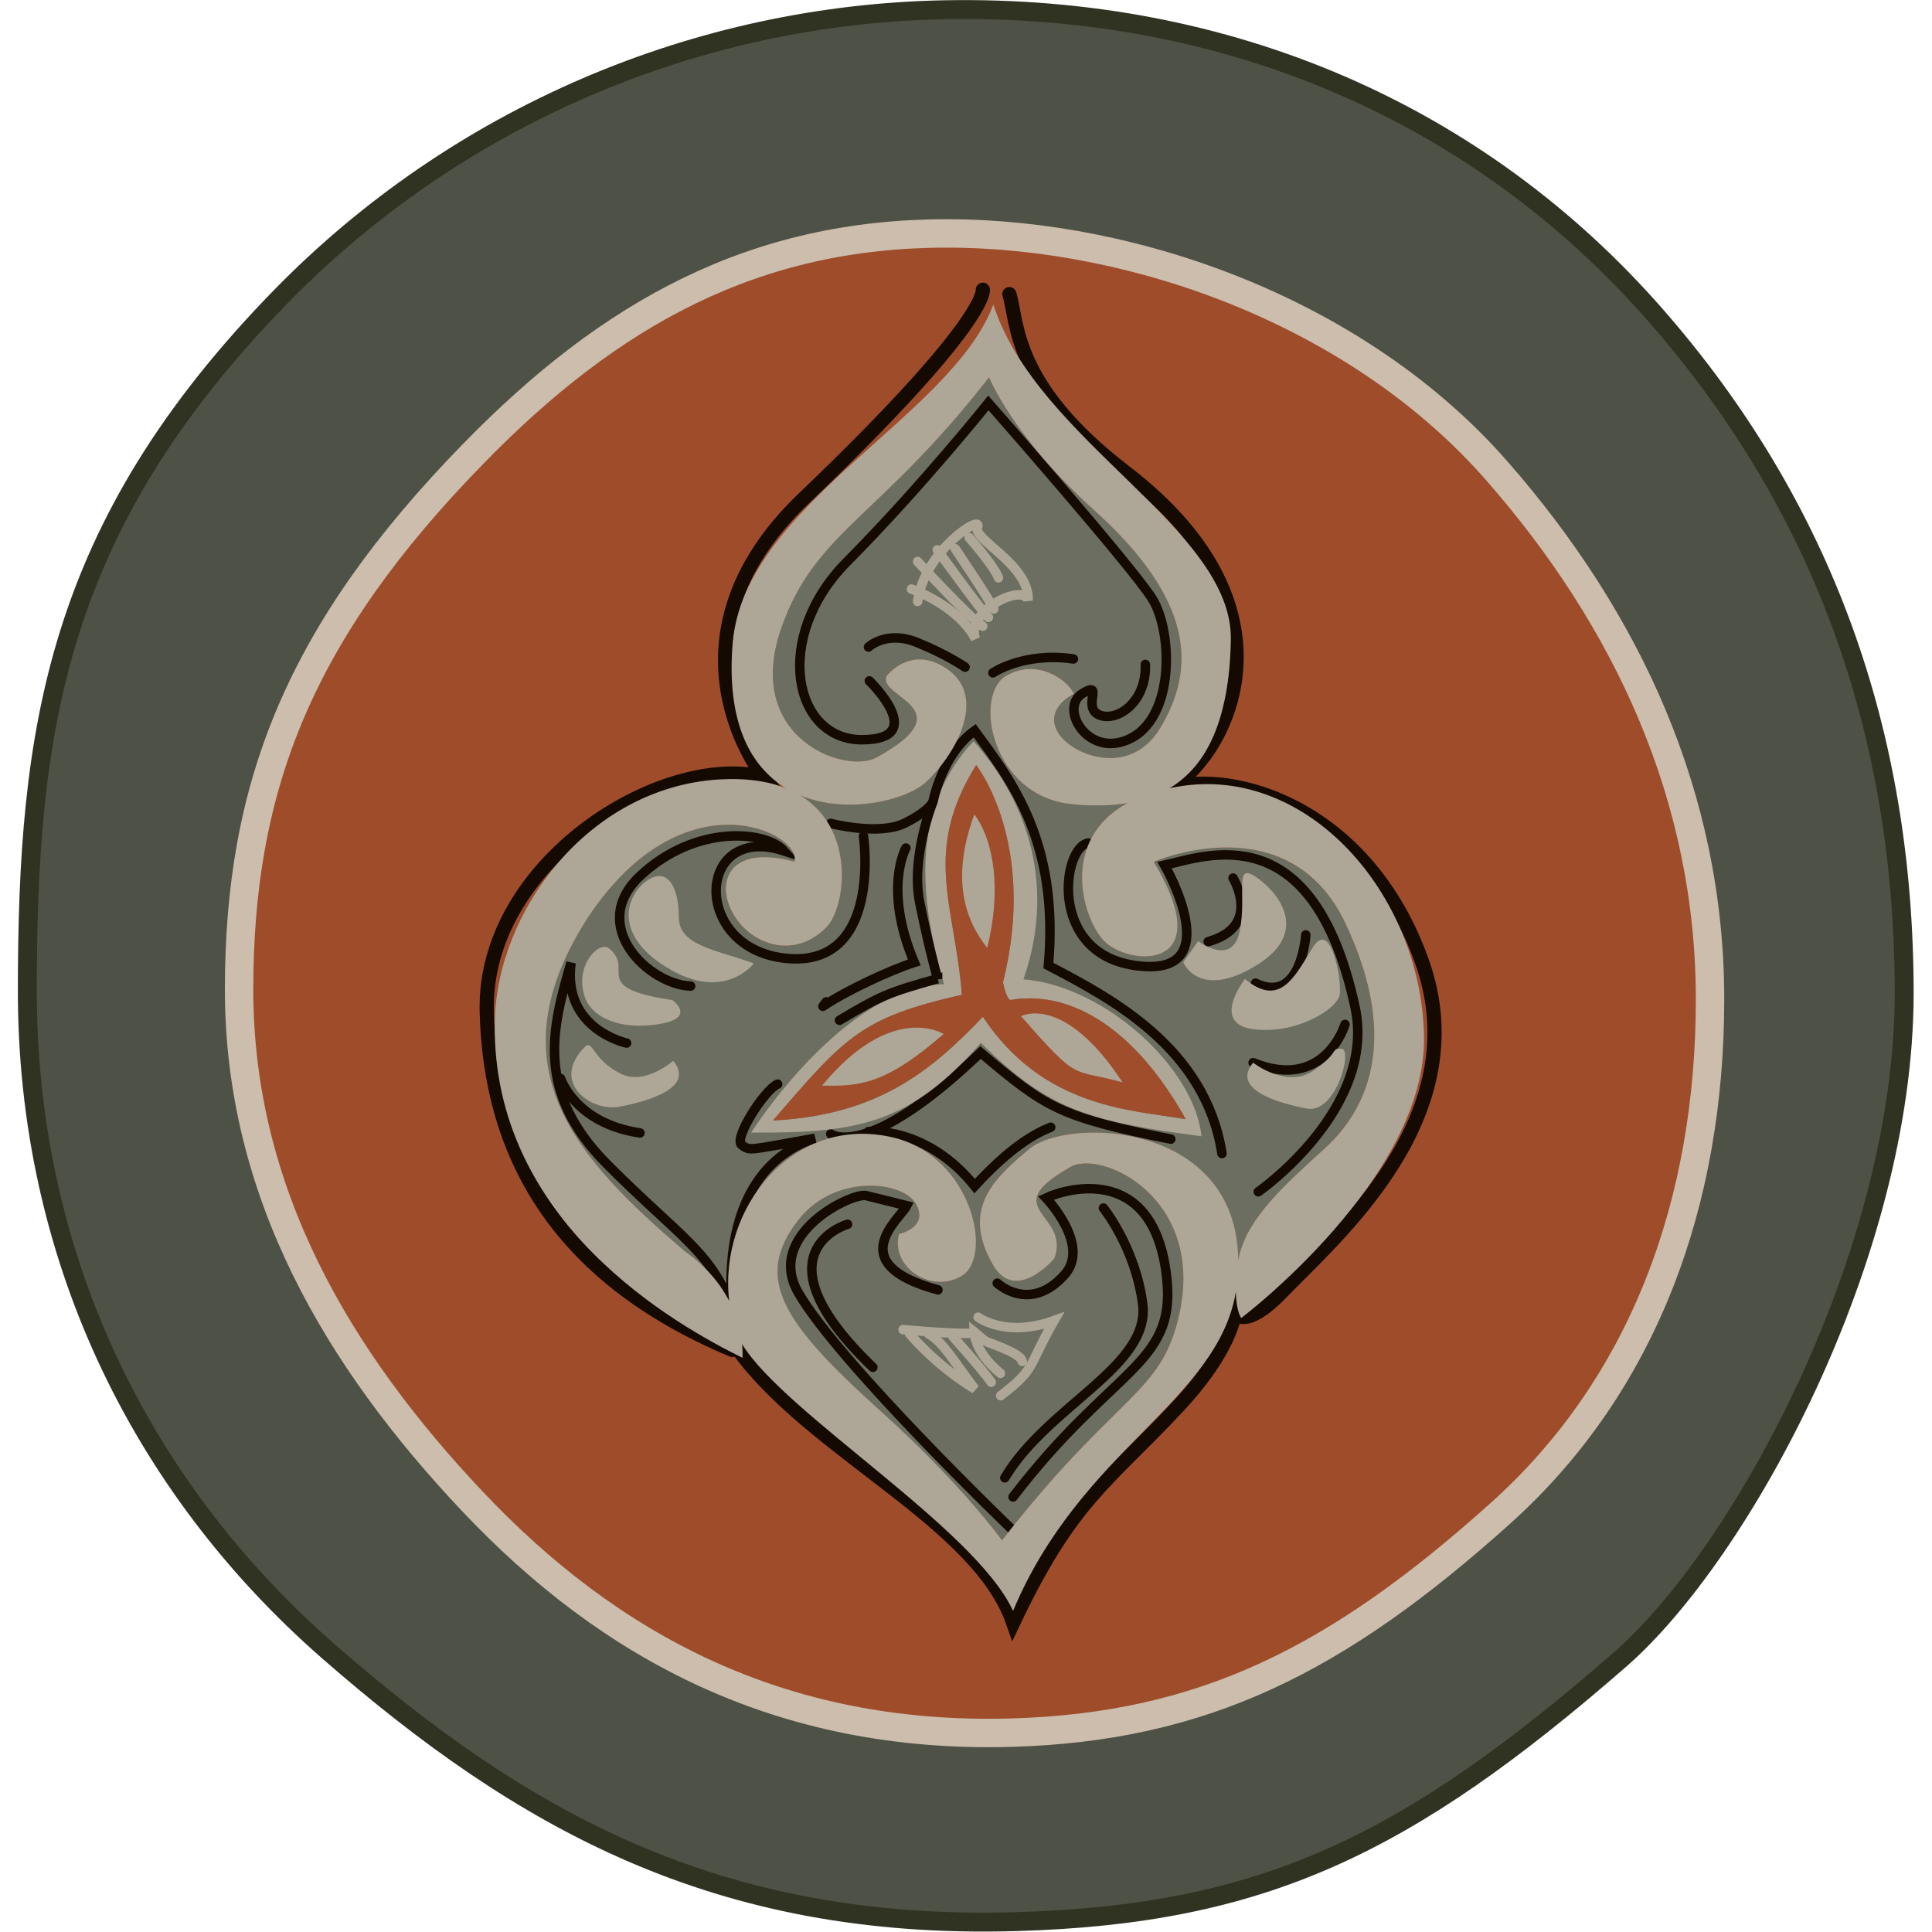 <?xml version="1.0" encoding="UTF-8"?>
<svg width="60" height="60" version="1.1" viewBox="0 0 60 60" xml:space="preserve" xmlns="http://www.w3.org/2000/svg" xmlns:cc="http://creativecommons.org/ns#" xmlns:dc="http://purl.org/dc/elements/1.1/" xmlns:rdf="http://www.w3.org/1999/02/22-rdf-syntax-ns#"><g transform="matrix(1.333 0 0 1.333 0 1.5e-6)"><g><path d="m44.363 23.141c0 6.082-3.781 13.047-6.621 15.523-4.98 4.34-8.336 5.945-14.086 6.106-6.965 0.199-11.504-2.372-15.996-6.29-4.457-3.894-7.023-9.3-7.023-15.382 0-6.078 0.648-10.797 5.894-16.176 4.133-4.234 9.723-6.586 15.473-6.695 6.633-0.125 12.465 2.425 16.574 7.125 3.895 4.453 5.785 9.711 5.785 15.789z" fill="#4e5146"/><path d="m39.84 23.285c0 4.719-1.539 8.961-4.867 11.957-3.817 3.434-6.946 4.996-11.41 5.125-5.407 0.153-9.379-2.031-12.54-5.371-3.156-3.336-5.453-7.219-5.453-11.941 0-4.719 1.387-8.317 5.461-12.489 3.207-3.289 6.559-5.128 11.024-5.128 4.468 0 9.636 1.89 12.824 5.539 3.027 3.457 4.961 7.586 4.961 12.308z" fill="#9f4c2b"/><path d="m23.043 8.789s0.555 1.391 2.441 3.09c2.293 2.062 2.418 3.664 1.528 5.105-0.707 1.149-2.082 0.606-2.383 0.055-0.297-0.551 0.391-0.875 0.391-0.875-0.165-0.348-0.879-0.832-1.586-0.418-0.762 0.449-0.344 2.797 1.531 2.988 0.461 0.047 0.894 0.043 1.293-0.023-1.582 0.871-1.035 2.672-0.551 3.195 0.578 0.621 2.719 0.746 1.168-1.828 0 0 3.145-1.371 4.469 1.438 1.328 2.808 0.426 4.402-0.457 5.214-0.864 0.801-1.867 1.641-2.039 2.633-0.032-3.238-3.996-3.355-4.895-2.578-0.707 0.613-1.609 1.336-0.816 2.688 0.531 0.906 1.426-0.153 1.426-0.153 0.39-1.062-1.387-1.136 0.382-2.132 0.719-0.407 3.137 0.714 2.524 3.441-0.422 1.883-1.438 1.805-4.125 5.258 0 0-0.942-1.313-2.828-3.008-2.293-2.066-2.989-3.102-1.903-4.473 0.84-1.062 2.43-0.902 2.727-0.351 0.301 0.55-0.395 0.695-0.395 0.695-0.207 0.77 0.743 1.398 1.45 0.98 0.761-0.445 0.242-2.796-1.59-3.23-2.328-0.547-4.071 1.641-3.817 3.809-0.199-0.379-0.515-0.789-1.027-1.153-2.582-2.195-4.512-4.332-2.238-7.82 2.23-3.313 4.965-1.922 4.785-1.262-1.664-0.445-1.887 0.649-1.313 1.391 0.442 0.57 1.34 0.859 2.055 0.137 0.449-0.454 0.703-2.274-0.605-3.071 1.113 0.457 2.472 0.102 2.914-0.301 0.695-0.636 1.453-1.976 0.519-2.632-0.855-0.606-1.426 0.152-1.426 0.152-0.226 0.496 1.86 0.75-0.23 1.898-0.738 0.403-3.113-0.46-2.219-3.019 0.789-2.258 2.277-2.543 4.84-5.84z" fill="#6b6e60"/></g><g fill="none" stroke="#140a01" stroke-linecap="round"><g><path d="m22.898 6.75s0.172 0.711-4.168 4.859c-3.488 3.332-0.937 6.496-0.937 6.496-2.359-0.585-6.535 1.985-6.453 5.461 0.082 3.254 1.566 6.141 5.719 7.883" stroke-width=".331"/><path d="m17.203 31.449c1.738 2.383 5.582 3.981 6.402 6.356 1.348-2.844 2.161-3.246 3.813-5.008 1.656-1.766 1.371-2.699 1.371-2.699-0.238 0.277-0.047 1.168 1.082-4e-3 1.234-1.285 4.539-4.071 3.262-7.68-1.278-3.609-4.403-4.492-5.883-4.051 1.18-0.636 3.277-4.058-1.039-7.367-2.629-2.019-2.492-3.469-2.695-4.144" stroke-width=".331"/><path d="m19.355 26.418s0.825 0.656 3.489-1.895c1.523 1.282 1.816 1.493 4.433 2.016" stroke-width=".221"/><path d="m20.254 15.863s1.418 1.371-0.176 1.371c-1.59 0-2.094-2.379-0.348-4.144 1.75-1.766 3.297-3.703 3.297-3.703s3.309 3.765 3.813 4.554 0.555 2.989-0.711 3.344c-0.867 0.242-1.43-0.812-0.91-1.129 0.519-0.312-0.02 0.324 0.39 0.5 0.411 0.172 1.106-0.293 1.075-1.176" stroke-width=".221"/></g><path d="m20.234 15.074s0.414-0.39 1.114-0.113c0.703 0.281 1.136 0.582 1.136 0.582" stroke-linejoin="bevel" stroke-width=".221"/><g stroke-width=".221"><path d="m23.133 15.676s0.715-0.492 1.875-0.324"/><path d="m20.234 26.363s1.348-0.133 2.473 1.27c0.859-0.938 1.438-1.238 1.773-1.371"/><path d="m28.727 20.457s0.691 1.125-0.579 1.481"/><path d="m30.422 21.781s-0.102 1.641-1.172 1.125"/></g></g><path d="m27.914 21.926s0.801 0.613 0.969-0.235c0.168-0.843-0.133-1.582 0.344-1.281 0.48 0.301 1.371 1.274 0.035 2.086-1.336 0.813-1.696-0.078-1.696-0.078z" fill="#aea797"/><path d="m29.004 22.809s-0.813 1.035 0.191 1.168c1.004 0.132 1.961-0.469 2.016-0.801 0.055-0.336-0.199-1.785-0.625-1.106-0.422 0.68-0.758 1.418-1.582 0.739z" fill="#aea797"/><path d="m31.336 23.867s-0.469 1.571-2.141 0.891" fill="none" stroke="#140a01" stroke-linecap="round" stroke-width=".221"/><g fill="#aea797"><path d="m29.195 24.758s0.782 0.613 1.403 0.187c0.625-0.422 0.39-0.531 0.66-0.511 0.265 0.023-0.137 1.515-0.805 1.394-0.668-0.125-1.781-0.445-1.258-1.07z"/><path d="m15.816 21.391c4e-3 -0.661-0.23-1.196-0.711-0.895-0.476 0.301-0.894 1.238 0.442 2.051 1.336 0.812 2.016-0.102 2.016-0.102-0.883-0.32-1.727-0.41-1.747-1.054z"/><path d="m15.668 23.301s0.609 0.437-0.395 0.57c-1 0.133-1.503-0.273-1.628-0.59-0.301-0.75 0.308-1.379 0.543-1.187 0.621 0.504-0.485 0.91 1.48 1.207z"/><path d="m15.684 24.715s-0.653 0.574-1.207 0.308c-0.68-0.328-0.664-0.824-0.852-0.632-0.812 0.82 0.133 1.515 0.801 1.394 0.668-0.125 1.781-0.445 1.258-1.07z"/><path d="m22.68 17.27c-1.45 1.543-1.278 3.609-0.688 5.66-2.332 0.047-4.492 3.457-4.492 3.457 2.492 0.015 3.703-0.207 5.352-2.09 1.593 1.574 2.527 1.828 5.14 2.176-0.168-1.614-2.281-3.512-4.148-3.657 0.82-2.347-0.055-4.332-1.164-5.546zm0.062 0.554s1.438 1.809 0.625 5.063c0.09 0.433 0.18 0.41 0.18 0.41 1.242-0.215 2.785 0.469 4.078 2.777-1.238-0.215-3.312-0.246-4.727-2.386-1.226 1.292-2.484 2.296-4.89 2.417 1.691-1.96 2.051-2.394 4.402-2.929-0.168-2.117-0.926-3.321 0.332-5.352z"/></g><path d="m22.742 17.824s1.438 1.809 0.625 5.063c0.09 0.433 0.18 0.41 0.18 0.41 1.242-0.215 2.785 0.469 4.078 2.777-1.238-0.215-3.309-0.246-4.727-2.386-1.226 1.292-2.484 2.296-4.89 2.417 1.691-1.96 2.051-2.394 4.402-2.929-0.168-2.117-0.926-3.321 0.332-5.352z" fill="#a04d2b"/><path d="m21.984 24.09s-1.203-0.77-2.832 1.203c0.848 0.012 1.45 0 2.832-1.203zm1.805-0.414s0.992-0.547 2.363 1.539c-1.226-0.336-0.992 0.023-2.363-1.539zm-1.09-4.703c-0.359 0.98-0.492 2.117 0.301 3.109 0.332-1.336 0.164-2.484-0.301-3.109z" fill="#aea797"/><g fill="none" stroke-linecap="round" stroke-width=".221"><g stroke="#aea797"><path d="m21.039 30.977s1.703 0.156 1.66 0.054"/><path d="m22.789 30.688s0.645 0.488 1.77 0.078c-0.625 1.089-0.411 1.113-1.246 1.75"/><path d="m21.188 31.07s0.585 0.719 1.527 1.293c-0.492-0.64-0.746-1.109-1.082-1.285"/><path d="m22.207 31.148s0.668 0.743 0.887 1.055"/><path d="m23.309 31.996s-0.582-0.445-0.61-0.965c0.293 0.239 0.184 0.192 0.477 0.301 0.297 0.113 0.625 0.258 0.64 0.387"/><path d="m21.234 13.723s1.086 0.379 1.493 1.164c-0.254-0.645 1.117-1.317 1.226-0.899 0.035-0.832-1.305-1.422-1.18-1.707 0.141-0.324-1.23 0.532-1.394 1.731"/><path d="m21.379 13.082s1.168 1.277 1.516 1.508"/><path d="m21.836 12.809s1.086 1.504 1.191 1.574"/><path d="m22.254 12.785s0.828 1.227 0.898 1.403"/><path d="m22.578 12.523s0.574 0.649 0.684 0.938"/></g><g stroke="#140a01"><path d="m19.355 19.184s1.125 0.293 1.727-8e-3 0.656-0.504 0.656-0.504-0.523 1.293-0.312 2.351c0.215 1.059 0.418 1.782 0.418 1.782v-4e-3c-1.137 0.32-1.309 0.387-2.285 0.969"/><path d="m21.105 19.758s-0.535 0.941 0.196 2.664c-0.563 0.18-1.594 0.66-2.129 1.023 0 0 0.176-0.234 0 0"/><path d="m20.117 19.48s0.449 3.067-1.797 2.848c-2.23-0.219-2.113-3.176-0.054-2.504-0.422-0.472-2.059-0.625-3.348 0.578-1.25 1.172 0.215 2.543 1.172 2.571"/><path d="m14.598 24.301s-1.504-0.324-1.293-1.871c-0.457 1.547-0.825 3.019 0.836 4.691 1.66 1.672 2.472 2.063 2.918 3.399-0.176-2.118 0.523-3.532 1.929-4-1.582 0.277-1.504 0.3-1.707 0.156-0.199-0.145 0.524-1.281 0.836-1.418"/><path d="m13.059 25.125s0.336 1.047 1.851 1.27"/><path d="m21.738 18.672s0.211-1.102 0.969-1.649c0.848 1.161 1.973 2.575 1.719 5.473 1.449 0.758 3.656 1.906 4.043 4.379"/><path d="m25.363 19.641c-0.601 0.058-0.961 2.535 1.047 2.847 2.274 0.356 0.723-2.332 0.723-2.332 0.961-0.211 3.461-1.203 4.437 3.309 0.512 2.375-2.254 4.301-2.254 4.301"/><path d="m23.555 35.613s-3.973-3.82-4.95-5.484c-0.8-1.371 1.25-2.352 1.575-2.274 0.32 0.079 0.945 0.235 0.945 0.235-0.156 0.312-1.527 1.348 0.727 1.961"/><path d="m19.746 28.523s-2.219 0.637 0.59 3.332"/><path d="m23.234 29.895s0.758 0.714 1.571-0.2c0.613-0.691-0.434-1.785-0.434-1.785 0.5-0.234 2.555-0.812 2.817 1.918 0.191 1.973-1.293 2.051-3.586 5.047"/><path d="m23.41 34.43c1.004-1.688 3.403-2.602 3.211-4.055-0.172-1.316-0.914-2.23-0.914-2.23"/></g></g><path d="m23.141 7.098c-0.969 2.605-5.805 4.66-6.071 7.886-0.156 1.883 0.438 2.895 1.246 3.383-0.406-0.164-0.921-0.246-1.578-0.207-3.035 0.195-5.172 3.074-5.211 5.66-0.074 4.66 4.243 7.059 5.77 7.813 0 0 0.012-0.121-8e-3 -0.317 0.988 1.614 5.43 4.289 6.313 6.215 1.57-3.754 4.761-4.89 5.191-7.433 8e-3 0.465 0.125 0.609 0.125 0.609s4.336-3.273 4.258-6.586c-0.078-3.308-2.719-6.301-5.715-5.797-0.074 0.012-0.141 0.024-0.211 0.039 0.852-0.511 1.391-1.566 1.426-3.457 0.047-2.586-4.512-4.633-5.531-7.804zm-0.098 1.691s0.555 1.391 2.441 3.09c2.293 2.062 2.418 3.664 1.532 5.105-0.711 1.149-2.086 0.606-2.383 0.055-0.301-0.551 0.387-0.875 0.387-0.875-0.165-0.348-0.879-0.832-1.582-0.418-0.766 0.449-0.348 2.797 1.527 2.988 0.461 0.047 0.894 0.043 1.297-0.023-1.582 0.871-1.039 2.672-0.555 3.195 0.582 0.621 2.719 0.746 1.172-1.828 0 0 3.141-1.371 4.469 1.438 1.324 2.808 0.422 4.402-0.457 5.214-0.868 0.801-1.871 1.641-2.043 2.633-0.028-3.238-3.993-3.355-4.891-2.578-0.711 0.613-1.609 1.336-0.82 2.688 0.531 0.906 1.426-0.153 1.426-0.153 0.394-1.062-1.387-1.136 0.382-2.136 0.719-0.403 3.137 0.718 2.528 3.445-0.422 1.883-1.442 1.805-4.129 5.258 0 0-0.938-1.313-2.824-3.008-2.293-2.066-2.989-3.102-1.907-4.473 0.84-1.062 2.43-0.902 2.731-0.351 0.297 0.55-0.399 0.695-0.399 0.695-0.203 0.77 0.746 1.398 1.453 0.98 0.762-0.445 0.239-2.796-1.593-3.23-2.328-0.547-4.067 1.641-3.817 3.809-0.195-0.379-0.515-0.789-1.027-1.153-2.578-2.195-4.512-4.332-2.238-7.82 2.23-3.313 4.965-1.922 4.785-1.262-1.664-0.445-1.887 0.645-1.309 1.391 0.438 0.57 1.34 0.859 2.055 0.137 0.445-0.454 0.699-2.274-0.609-3.071 1.113 0.457 2.472 0.102 2.918-0.301 0.691-0.636 1.449-1.976 0.519-2.632-0.859-0.606-1.426 0.152-1.426 0.152-0.23 0.496 1.856 0.75-0.234 1.898-0.738 0.403-3.113-0.46-2.219-3.019 0.793-2.258 2.277-2.543 4.84-5.84z" fill="#aea797"/><path d="m39.84 23.285c0 4.719-1.539 8.961-4.867 11.957-3.817 3.434-6.946 4.996-11.41 5.125-5.407 0.153-9.379-2.031-12.54-5.371-3.156-3.336-5.453-7.219-5.453-11.941 0-4.719 1.387-8.317 5.461-12.489 3.207-3.289 6.559-5.128 11.024-5.128 4.468 0 9.636 1.89 12.824 5.539 3.027 3.457 4.961 7.586 4.961 12.308z" fill="none" stroke="#ccbdad" stroke-linecap="round" stroke-linejoin="bevel" stroke-width=".662"/><path d="m44.363 23.141c0 6.082-3.781 13.047-6.621 15.523-4.98 4.34-8.336 5.945-14.086 6.106-6.965 0.199-11.504-2.372-15.996-6.29-4.457-3.894-7.023-9.3-7.023-15.382 0-6.078 0.648-10.797 5.894-16.176 4.133-4.234 9.723-6.586 15.473-6.695 6.633-0.125 12.465 2.425 16.574 7.125 3.895 4.453 5.785 9.711 5.785 15.789z" fill="none" stroke="#303322" stroke-linecap="round" stroke-linejoin="bevel" stroke-width=".441"/></g></svg>
